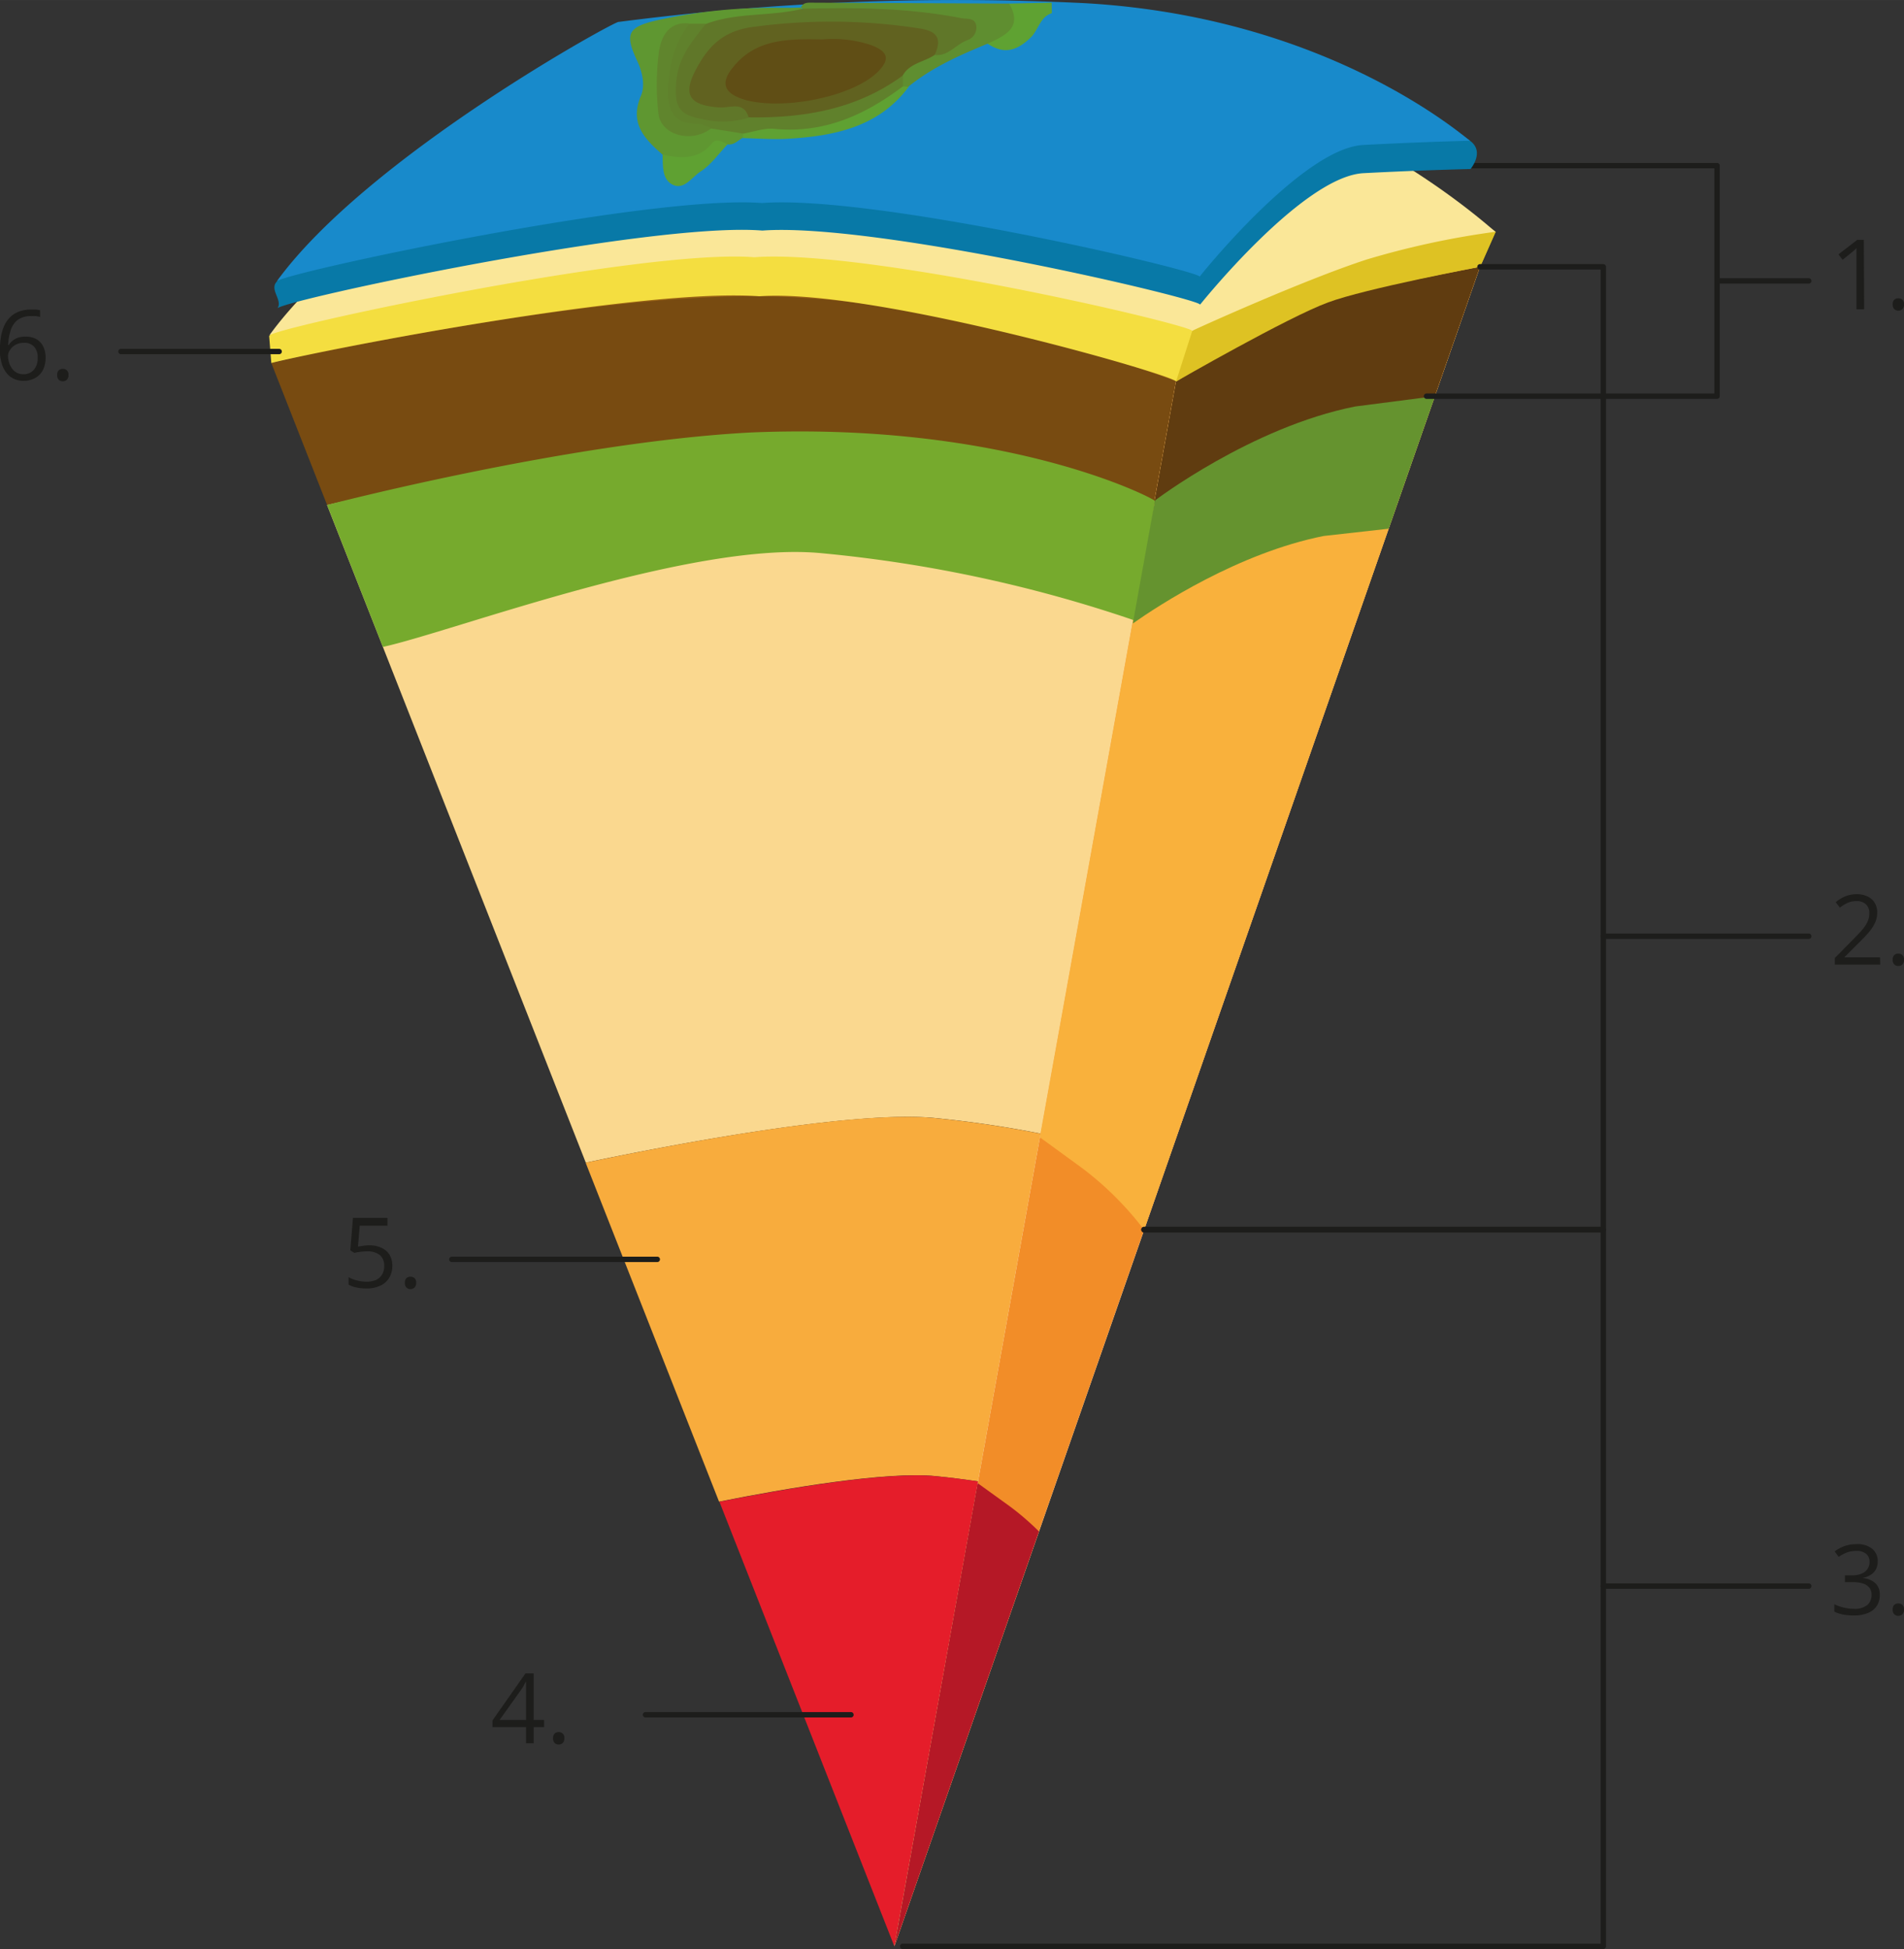 <svg xmlns="http://www.w3.org/2000/svg" width="124.4mm" height="127.34mm" viewBox="0 0 352.63 360.96"><rect x="0" y="0" width="352.63" height="360.96" fill="#333333" stroke="none"/><defs><style>.cls-1{fill:#784b11;}.cls-2{fill:#fad88f;}.cls-3{fill:#f8ac3d;}.cls-4{fill:#e51d2a;}.cls-5{fill:#966014;}.cls-6{fill:#fff;}.cls-7{fill:#f28d28;}.cls-8{fill:#f9b13c;}.cls-9{fill:#b51826;}.cls-10{fill:#603c10;}.cls-11{fill:#76aa2d;}.cls-12{fill:#65932f;}.cls-13{fill:#f4de40;}.cls-14{fill:#dec223;}.cls-15{fill:#fae798;}.cls-16{fill:none;stroke:#1d1d1b;stroke-linecap:round;stroke-linejoin:round;}.cls-17{fill:#0879a7;}.cls-18{fill:#188acb;}.cls-19{fill:#5fa232;}.cls-20{fill:#5f9731;}.cls-21{fill:#5f8e30;}.cls-22{fill:#5fa132;}.cls-23{fill:#607729;}.cls-24{fill:#60812c;}.cls-25{fill:#60852d;}.cls-26{fill:#616220;}.cls-27{fill:#604e15;}.cls-28{fill:#1d1d1b;}</style></defs><g id="Слой_2" data-name="Слой 2"><g id="Слой_1-2" data-name="Слой 1"><path class="cls-1" d="M157.12,80.38a251.34,251.34,0,0,1,58,12.46c2.42-13.74,3.82-22.06,3.71-22.18-.69-.68-27.47-13-69.36-17.16-27.08-2.67-98.2,13.73-98.2,13.73L61.6,93.52C74.77,90.62,133.17,78,157.12,80.38Z" transform="translate(-1.02)"/><path class="cls-2" d="M174.14,207.05c7.26.72,13.93,1.76,19.9,2.95,8.34-46,16.5-91.23,21.07-117.16a251.34,251.34,0,0,0-58-12.46c-24-2.35-82.35,10.2-95.52,13.14l47.92,121.8C126.09,211.85,159.08,205.62,174.14,207.05Z" transform="translate(-1.02)"/><path class="cls-3" d="M174.3,273.37c2.81.28,5.49.63,8,1C186,254.09,190,232,194,210c-6-1.19-12.64-2.23-19.9-2.95-15.06-1.48-48,4.8-64.62,8.27l24.71,62.78C146.59,275.62,165.16,272.47,174.3,273.37Z" transform="translate(-1.02)"/><path class="cls-4" d="M182.33,274.39c-2.54-.39-5.22-.74-8-1-9.14-.9-27.71,2.29-40.07,4.73l32.4,82.34Z" transform="translate(-1.02)"/><path class="cls-5" d="M100.56,29s11.82-5.27,70.19-8.58c48.79-2.76,104.38,29,104.38,29L218.82,70.62s-40.88-15.87-78.69-15.76c-35,.1-88.87,12.33-88.87,12.33Z" transform="translate(-1.02)"/><path class="cls-6" d="M218.82,70.62S236.66,57,255.9,53.21l19.23-3.83L166.66,360.46Z" transform="translate(-1.02)"/><path class="cls-7" d="M218.82,70.62S236.66,57,255.9,53.21l19.23-3.83L166.66,360.46Z" transform="translate(-1.02)"/><path class="cls-8" d="M201.4,216.3a58.94,58.94,0,0,1,11.51,11.46L275.13,49.38,255.9,53.21C236.66,57,218.82,70.62,218.82,70.62l-25.22,140Z" transform="translate(-1.02)"/><path class="cls-9" d="M187.92,278.88l-5.84-4.21-15.42,85.79,26.78-76.84A49.82,49.82,0,0,0,187.92,278.88Z" transform="translate(-1.02)"/><path class="cls-10" d="M250.13,77.19l16.44-3.27,8.56-24.54L255.9,53.21C236.66,57,218.82,70.62,218.82,70.62l-4.1,22.78C219.57,90,234.39,80.32,250.13,77.19Z" transform="translate(-1.02)"/><path class="cls-11" d="M153.17,102.45a251.45,251.45,0,0,1,58,12.46c2.42-13.74,3.82-22.06,3.71-22.18-.69-.68-27.77-14.61-74.75-12.64C106.33,81.85,61.6,93.52,61.6,93.52l10.33,26.29C85.1,116.91,129.22,100.1,153.17,102.45Z" transform="translate(-1.02)"/><path class="cls-12" d="M246.18,99.26l12.05-1.35,8.56-24.54L252,75.28c-19.24,3.82-37.08,17.41-37.08,17.41l-4.1,22.78C215.62,112.09,230.44,102.39,246.18,99.26Z" transform="translate(-1.02)"/><path class="cls-13" d="M51.27,67.23c9.33-2.38,68.67-14,90.4-12.36,20.92-1.55,77.34,14.75,77.16,15.79,0,0,20.64-13.26,31.57-16.09,13.41-3.48,24.73-5.16,24.73-5.16S278,42.92,278,42.92c-9-6.43-42.28-25.42-77.61-27.16a484.48,484.48,0,0,0-86.06,3.43c0-.48-44.49,20.67-63.46,43.05Z" transform="translate(-1.02)"/><path class="cls-14" d="M218.83,70.66l3-9.38,17.53-13.45,32.73-5.37,5.95.46-2.88,6.49S253.8,53.45,247,56C239.58,58.71,218.83,70.66,218.83,70.66Z" transform="translate(-1.02)"/><path class="cls-15" d="M50.84,62.19c-.11-1.32,69.08-16.2,89.89-14.55,20.92-1.59,81.25,12.6,81.07,13.64,0-.06,20.52-9.39,32.37-13.23A154.36,154.36,0,0,1,278,42.92c0,.32-31.32-29.76-77.74-32.31A485.57,485.57,0,0,0,114.2,14.1C114.16,13.55,67.56,39,50.84,62.19Z" transform="translate(-1.02)"/><polyline class="cls-16" points="167.18 360.46 296.94 360.46 296.94 227.76 211.87 227.76"/><polyline class="cls-16" points="211.87 227.69 296.94 227.69 296.94 49.41 274.1 49.41"/><polyline class="cls-16" points="264.2 73.37 318.01 73.37 318.01 30.67 270.54 30.67"/><path class="cls-17" d="M52.37,57.15C52.29,55.82,121.45,41,142.21,42.7c20.92-1.55,81.25,12.68,81.07,13.72,0,0,19-23.76,30.27-24.35s19.82-.76,19.82-.77,2.72-3.21-.11-5.24c-9-6.43-36.17-18.6-71.5-20.34A483.54,483.54,0,0,0,115.7,9.15c0-.48-44.49,20.67-63.46,43.05C50.89,53.7,53.48,55.64,52.37,57.15Z" transform="translate(-1.02)"/><path class="cls-18" d="M52.24,52.15c-.11-1.32,69.08-16.2,89.89-14.55C163.05,36,223.38,50.2,223.2,51.24c0-.06,19-23.79,30.28-24.39s19.82-.78,19.82-.79c0,.32-25.21-22.94-71.63-25.49A485.53,485.53,0,0,0,115.6,4.06C115.56,3.51,69,29,52.24,52.15Z" transform="translate(-1.02)"/><path class="cls-19" d="M195.83,2.43c-2.23.69-2.44,3.08-3.9,4.5-2.53,2.45-4.92,3.24-8,1.16-.47-.58-.49-1.52.05-1.64,3.27-.72,3.1-3.55,3.91-5.79l7.9-.17Z" transform="translate(-1.02)"/><path class="cls-20" d="M123.73,28.64c-3.35-2.92-6.17-5.81-4-10.92.78-1.85.32-4.27-.71-6.47-2.47-5.27-1.61-6.34,4.37-7.65a99.49,99.49,0,0,1,22.09-2.15c1.31,0,2.62,0,3.93-.06.05.26.1.52.16.78-1.06,1.54-2.74,1.57-4.32,1.51-4.38-.17-8.55,1-12.79,1.76a13.68,13.68,0,0,1-3-.05c-2-.17-3.68.6-4.35,2.45a21.53,21.53,0,0,0-.35,13.72c1,3.07,4.88,3.2,8,1.51a5.87,5.87,0,0,1,5.65,1.12,1,1,0,0,1,.17,1.35c-.92.46-1.63,1.4-2.84,1.18-1.86.25-2.88,2-4.52,2.54C128.67,30.19,126,31.1,123.73,28.64Z" transform="translate(-1.02)"/><path class="cls-21" d="M187.93.66c2.57,4.47-.75,5.92-4,7.43-5.17,2.13-10.27,4.38-14.65,7.94a.88.88,0,0,1-1.36,0,2.91,2.91,0,0,1-.43-2.22c1.16-3,4.05-3.62,6.58-4.76a12.53,12.53,0,0,0,5.51-3.55,13,13,0,0,0-8.22-2.19c-6.56.52-13-1.09-19.57-.78a2.81,2.81,0,0,1-2.19-.94l-.23-.23c.41-.94,1.26-.87,2.07-.87Z" transform="translate(-1.02)"/><path class="cls-22" d="M168.18,16l1.14.07c-5.56,7.48-13.75,9.11-22.38,9.63-2.76.17-5.55-.07-8.32-.12v-.83c1.37-2,3.55-2.32,5.65-2.16,7.68.6,14.46-1.65,20.71-5.85A3.45,3.45,0,0,1,168.18,16Z" transform="translate(-1.02)"/><path class="cls-22" d="M123.73,28.64c3.32.67,6.57,1,9.06-2,1-1.24,2-.25,3,.06-1.64,1.72-3.05,3.8-5,5.05-1.59,1-3.11,3.57-5.26,2.42C123.64,33.2,123.78,30.69,123.73,28.64Z" transform="translate(-1.02)"/><path class="cls-23" d="M149.64,1.62c9.85-.26,19.68-.16,29.41,1.74,1.08.21,2.49-.15,2.77,1.36a2.47,2.47,0,0,1-1.65,2.72c-2.1.75-3.49,3-6,2.75-1.9-4.9-6.71-4.63-10.43-4.64-8,0-16-1.07-24,.85a12.1,12.1,0,0,0-8.2,6.3c-2.05,3.66-1.13,5.13,3.05,5.91,2.13.4,6-1.16,5.13,3.57-3.87,2.07-7.86,1.18-11.73.19A4.18,4.18,0,0,1,124.86,18c.3-5.45.53-11,6.88-13.56C137.51,2.24,143.76,3.09,149.64,1.62Z" transform="translate(-1.02)"/><path class="cls-24" d="M131.74,4.39c-2.53,3.3-5.16,6.16-5.5,11-.32,4.5.6,5.9,4.92,6.68a16.33,16.33,0,0,0,8.51-.27c2.08-1.64,4.6-1.16,7-1.49,5.74-.79,11.63-1.17,16.57-4.83,1.35-1,3-2,5-1.41,0,.64,0,1.28,0,1.92-7,5.3-14.64,8.77-23.84,7.87-1.86-.18-3.81.56-5.72.88l-5.88-.93c-7.12.67-9.1-1.22-8.74-8.24.22-4.31-.23-8.86,4.77-11.18Z" transform="translate(-1.02)"/><path class="cls-25" d="M128.77,4.36c-2.76,3.43-3.77,7.4-4,11.71-.2,4.11.76,7,5.71,6.85a6.76,6.76,0,0,1,2.24.86c-3.59,2.8-9.37,1.27-9.76-2.8a46.56,46.56,0,0,1,.11-11.5C123.51,6.77,124.87,3.89,128.77,4.36Z" transform="translate(-1.02)"/><path class="cls-26" d="M168.2,14c-8.49,6.23-18.25,7.89-28.53,7.73-.9-3.07-3.49-1.71-5.36-1.83-5.53-.36-6.93-2.27-4.41-7,2.12-4,4.7-7,10.14-7.85a106.87,106.87,0,0,1,31.24.21c3.45.5,4.17,2,2.85,4.91C172.17,11.5,169.46,11.69,168.2,14Z" transform="translate(-1.02)"/><path class="cls-27" d="M153.31,7.3a22.17,22.17,0,0,1,9.14,1.09c2.9,1.12,3.56,2.5,1.17,4.89-4.86,4.85-18.54,7.34-25.27,5-3.18-1.13-3.93-2.93-1.59-5.8C141,7.19,146.85,7.18,153.31,7.3Z" transform="translate(-1.02)"/><path class="cls-28" d="M1,64.87a15.45,15.45,0,0,1,.16-2.27,8.9,8.9,0,0,1,.55-2.06,5.34,5.34,0,0,1,1.06-1.67,4.57,4.57,0,0,1,1.66-1.13,6.21,6.21,0,0,1,2.4-.41c.26,0,.54,0,.85,0a4.33,4.33,0,0,1,.76.12v1.26a4.63,4.63,0,0,0-.75-.17,7.89,7.89,0,0,0-.84,0,4.19,4.19,0,0,0-2.57.71A4,4,0,0,0,3,61.17a9.92,9.92,0,0,0-.47,2.74h.1a3.22,3.22,0,0,1,.69-.79,3.14,3.14,0,0,1,1-.57,4.27,4.27,0,0,1,1.41-.21,4.08,4.08,0,0,1,2,.45A3.21,3.21,0,0,1,9,64.12a4.42,4.42,0,0,1,.46,2.11,4.93,4.93,0,0,1-.49,2.29A3.48,3.48,0,0,1,7.53,70a4.28,4.28,0,0,1-2.17.53,4.12,4.12,0,0,1-1.73-.36A3.77,3.77,0,0,1,2.25,69.1a5.1,5.1,0,0,1-.91-1.77A8.59,8.59,0,0,1,1,64.87Zm4.32,4.44a2.52,2.52,0,0,0,1.92-.77A3.26,3.26,0,0,0,8,66.23a2.93,2.93,0,0,0-.64-2,2.4,2.4,0,0,0-1.93-.74,3.09,3.09,0,0,0-1.53.36,2.82,2.82,0,0,0-1,.92A2,2,0,0,0,2.5,65.9a4,4,0,0,0,.18,1.17,3.52,3.52,0,0,0,.52,1.11,2.69,2.69,0,0,0,.89.82A2.49,2.49,0,0,0,5.34,69.31Z" transform="translate(-1.02)"/><path class="cls-28" d="M11.61,69.45a1.13,1.13,0,0,1,.3-.88,1.09,1.09,0,0,1,.73-.26,1.12,1.12,0,0,1,.75.26,1.1,1.1,0,0,1,.31.88,1.11,1.11,0,0,1-.31.88,1,1,0,0,1-.75.28,1,1,0,0,1-.73-.28A1.14,1.14,0,0,1,11.61,69.45Z" transform="translate(-1.02)"/><path class="cls-28" d="M69.37,230.63a5.36,5.36,0,0,1,2.28.45,3.42,3.42,0,0,1,1.5,1.28,3.84,3.84,0,0,1,.53,2,4.32,4.32,0,0,1-.57,2.27,3.7,3.7,0,0,1-1.65,1.47,5.9,5.9,0,0,1-2.56.52,9.2,9.2,0,0,1-1.87-.18,4.66,4.66,0,0,1-1.45-.53v-1.39a5.58,5.58,0,0,0,1.56.62,7.43,7.43,0,0,0,1.78.23,4.5,4.5,0,0,0,1.71-.31,2.59,2.59,0,0,0,1.14-1,3,3,0,0,0,.41-1.61,2.54,2.54,0,0,0-.79-2,3.71,3.71,0,0,0-2.48-.7,8.83,8.83,0,0,0-1.2.09,10.81,10.81,0,0,0-1.07.19l-.74-.48.49-6h6.39V227H67.64l-.32,3.87.86-.14A8.46,8.46,0,0,1,69.37,230.63Z" transform="translate(-1.02)"/><path class="cls-28" d="M76,237.58a1.13,1.13,0,0,1,.3-.88,1.11,1.11,0,0,1,.73-.26,1.17,1.17,0,0,1,.76.26,1.13,1.13,0,0,1,.31.88,1.14,1.14,0,0,1-.31.88,1.13,1.13,0,0,1-.76.28,1.07,1.07,0,0,1-.73-.28A1.14,1.14,0,0,1,76,237.58Z" transform="translate(-1.02)"/><path class="cls-28" d="M101.79,319.85H99.86v3H98.44v-3H92.23v-1.23l6.11-8.71h1.52v8.62h1.93Zm-3.35-1.32v-4.2c0-.32,0-.61,0-.87s0-.5,0-.73,0-.44,0-.65,0-.4,0-.6h-.07c-.11.23-.24.48-.38.74s-.29.49-.44.7l-4,5.61Z" transform="translate(-1.02)"/><path class="cls-28" d="M103.45,321.92a1.13,1.13,0,0,1,.3-.88,1.09,1.09,0,0,1,.73-.26,1.12,1.12,0,0,1,.75.26,1.1,1.1,0,0,1,.31.88,1.11,1.11,0,0,1-.31.88,1,1,0,0,1-.75.28,1,1,0,0,1-.73-.28A1.14,1.14,0,0,1,103.45,321.92Z" transform="translate(-1.02)"/><path class="cls-28" d="M349.25,178.65h-8.42v-1.22l3.44-3.49c.64-.64,1.18-1.21,1.61-1.72a6.37,6.37,0,0,0,1-1.49,3.75,3.75,0,0,0,.34-1.61,2.13,2.13,0,0,0-.64-1.67,2.48,2.48,0,0,0-1.7-.57,4,4,0,0,0-1.64.31,7.14,7.14,0,0,0-1.46.9l-.78-1a6.65,6.65,0,0,1,1.11-.77,6,6,0,0,1,1.3-.53,5.74,5.74,0,0,1,1.47-.19,4.73,4.73,0,0,1,2,.41,3.15,3.15,0,0,1,1.34,1.18,3.45,3.45,0,0,1,.47,1.82,4.43,4.43,0,0,1-.41,1.89,7.93,7.93,0,0,1-1.13,1.74c-.49.57-1.06,1.17-1.71,1.81l-2.79,2.79v.06h6.56Z" transform="translate(-1.02)"/><path class="cls-28" d="M351.56,177.74a1.09,1.09,0,0,1,.3-.87,1,1,0,0,1,.72-.26,1.1,1.1,0,0,1,.76.26,1.06,1.06,0,0,1,.31.87,1.11,1.11,0,0,1-.31.88,1.07,1.07,0,0,1-.76.28,1,1,0,0,1-.72-.28A1.14,1.14,0,0,1,351.56,177.74Z" transform="translate(-1.02)"/><path class="cls-28" d="M348.78,289.15a3.15,3.15,0,0,1-.33,1.49,2.85,2.85,0,0,1-.94,1,3.92,3.92,0,0,1-1.4.56v.07a3.77,3.77,0,0,1,2.3,1,2.86,2.86,0,0,1,.76,2.07,3.7,3.7,0,0,1-.52,2,3.42,3.42,0,0,1-1.6,1.35,6.61,6.61,0,0,1-2.75.49,11.1,11.1,0,0,1-1.89-.16,6.86,6.86,0,0,1-1.66-.54V297.1a7.56,7.56,0,0,0,1.75.62,7.74,7.74,0,0,0,1.81.23,3.73,3.73,0,0,0,2.54-.7,2.41,2.41,0,0,0,.79-1.91,2,2,0,0,0-.44-1.35,2.51,2.51,0,0,0-1.25-.76A6.93,6.93,0,0,0,344,293h-1.29v-1.25H344a4.64,4.64,0,0,0,1.77-.3,2.47,2.47,0,0,0,1.11-.87,2.24,2.24,0,0,0,.39-1.32,1.86,1.86,0,0,0-.65-1.51,2.77,2.77,0,0,0-1.77-.53,5.37,5.37,0,0,0-1.25.14,4.54,4.54,0,0,0-1.05.39,8.37,8.37,0,0,0-1,.57l-.74-1a6.82,6.82,0,0,1,1.72-.95,6.32,6.32,0,0,1,2.29-.39,4.23,4.23,0,0,1,3,.9A2.93,2.93,0,0,1,348.78,289.15Z" transform="translate(-1.02)"/><path class="cls-28" d="M351.56,298.09a1.13,1.13,0,0,1,.3-.88,1.05,1.05,0,0,1,.72-.25,1.14,1.14,0,0,1,.76.25,1.1,1.1,0,0,1,.31.88,1.11,1.11,0,0,1-.31.88,1.07,1.07,0,0,1-.76.28,1,1,0,0,1-.72-.28A1.14,1.14,0,0,1,351.56,298.09Z" transform="translate(-1.02)"/><path class="cls-28" d="M346.27,57.28h-1.43v-9.1c0-.35,0-.64,0-.89s0-.48,0-.69,0-.42,0-.64a5.44,5.44,0,0,1-.51.48c-.15.14-.35.3-.59.49l-1.46,1.18-.77-1,3.48-2.69h1.22Z" transform="translate(-1.02)"/><path class="cls-28" d="M351.56,56.37a1.09,1.09,0,0,1,.3-.87,1,1,0,0,1,.72-.26,1.1,1.1,0,0,1,.76.26,1.06,1.06,0,0,1,.31.87,1.11,1.11,0,0,1-.31.88,1.07,1.07,0,0,1-.76.28,1,1,0,0,1-.72-.28A1.14,1.14,0,0,1,351.56,56.37Z" transform="translate(-1.02)"/><line class="cls-16" x1="318.02" y1="52.02" x2="334.99" y2="52.02"/><line class="cls-16" x1="296.94" y1="173.39" x2="334.99" y2="173.39"/><line class="cls-16" x1="22.41" y1="65.1" x2="51.7" y2="65.1"/><line class="cls-16" x1="83.68" y1="233.23" x2="121.73" y2="233.23"/><line class="cls-16" x1="119.55" y1="317.57" x2="157.6" y2="317.57"/><line class="cls-16" x1="296.94" y1="293.74" x2="334.99" y2="293.74"/></g></g></svg>